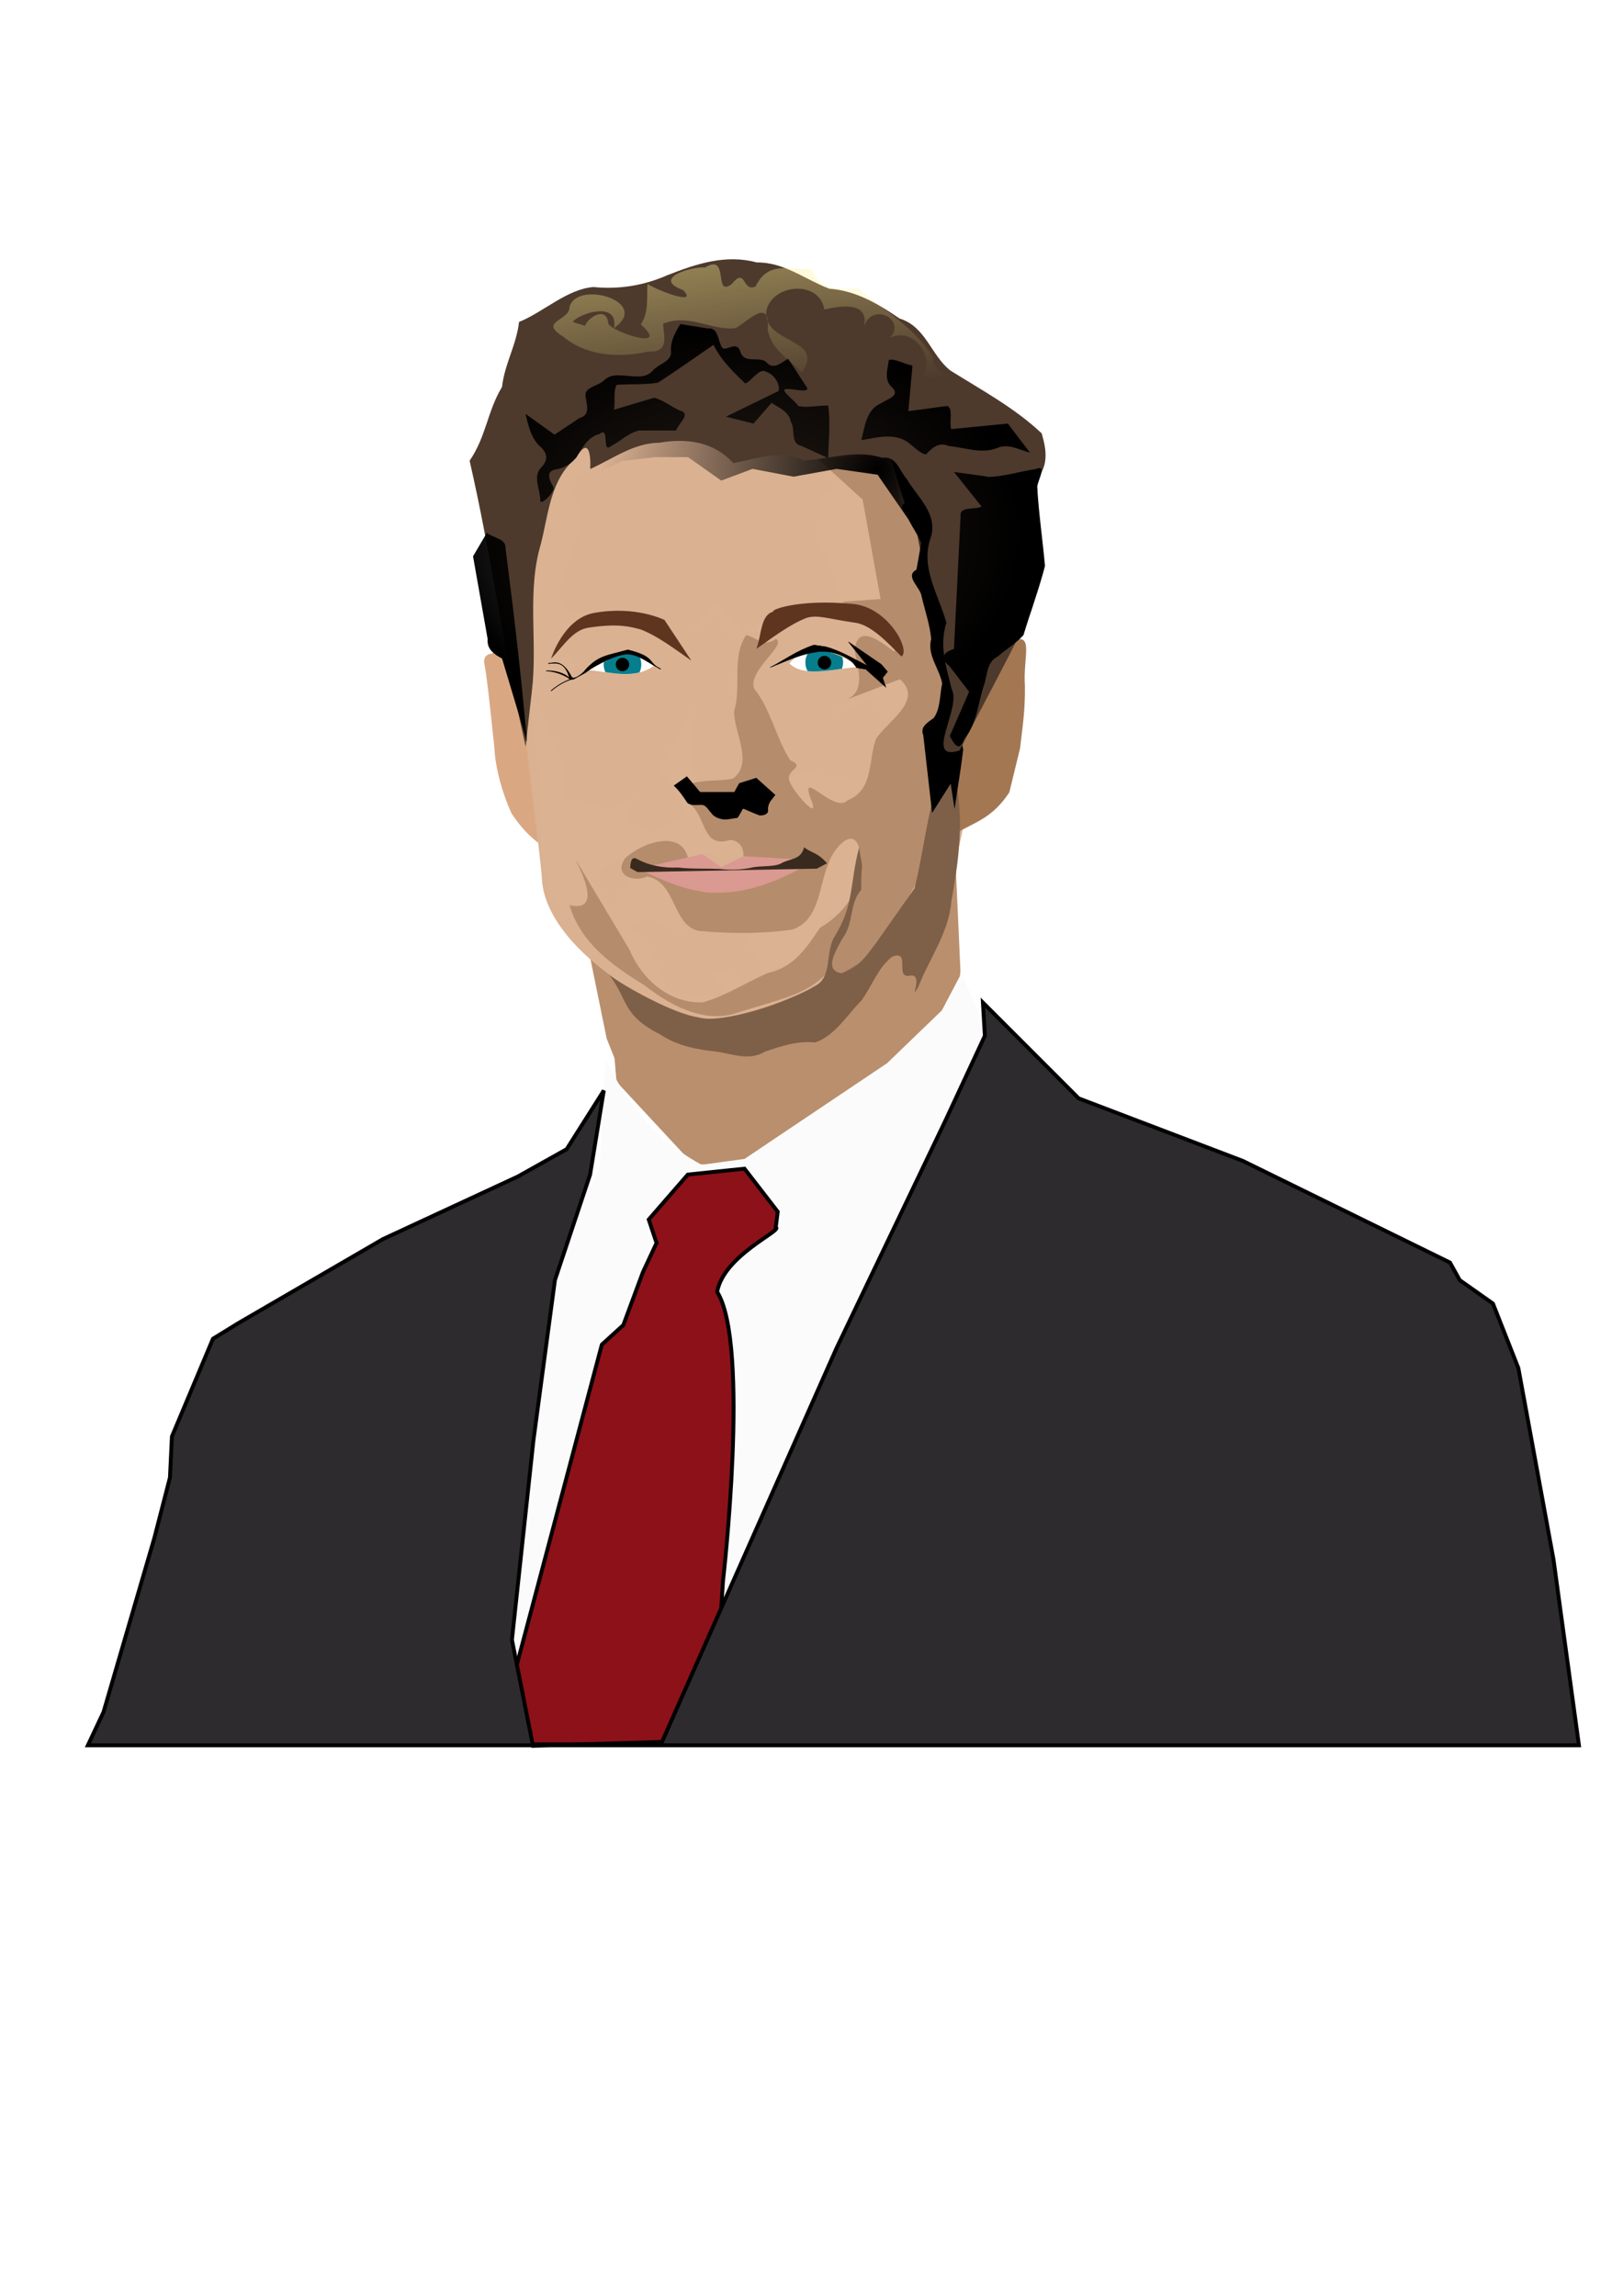 <?xml version="1.0" encoding="UTF-8"?>
<svg version="1.1" viewBox="0 0 744.09 1052.4" xmlns="http://www.w3.org/2000/svg" xmlns:xlink="http://www.w3.org/1999/xlink">
<defs>
<filter id="e" x="-.065" y="-.154" width="1.131" height="1.307">
<feGaussianBlur stdDeviation="0.715"/>
</filter>
<filter id="d">
<feGaussianBlur stdDeviation="0.261"/>
</filter>
<linearGradient id="c" x1="349.73" x2="362.44" y1="124.8" y2="220.52" gradientTransform="matrix(1.774 0 0 1.774 -295.69 -206.64)" gradientUnits="userSpaceOnUse">
<stop stop-color="#fff192" offset="0"/>
<stop stop-color="#fff192" stop-opacity="0" offset="1"/>
</linearGradient>
<radialGradient id="b" cx="397.56" cy="231.79" r="72.664" gradientTransform="matrix(.826 -.563 .535 .785 -54.959 275.65)" gradientUnits="userSpaceOnUse">
<stop offset="0"/>
<stop stop-opacity="0" offset="1"/>
</radialGradient>
<radialGradient id="a" cx="357.12" cy="254.29" r="73.909" gradientTransform="matrix(1 0 0 .738 0 66.725)" gradientUnits="userSpaceOnUse">
<stop stop-opacity=".498" offset="0"/>
<stop offset="1"/>
</radialGradient>
</defs>
<path d="m269.65 434.47 8.511 41.661 3.584 8.959 0.896 10.751 34.942 37.63 34.942 2.688 85.115-65.852 2.688-25.086-2.688-60.028-68.54 60.476z" fill="#ba8f6d"/>
<path d="m277.71 485.54-2.688 50.173-7.168 12.543-14.335 45.693-9.855 61.82-9.855 114.68 36.734 31.358 62.716-67.196 29.566-45.693 103.93-202.48-16.127-17.919-9.855-22.399-8.959 17.023-25.086 24.19-65.404 43.901-19.711 2.688c-15.565-8.675-30.702-20.778-43.901-48.381z" fill="#fbfbfb"/>
<path d="m247.78 387.02c-4.329-2.9-8.882-7.59-13.211-14.069-4.057-8.773-7.483-20.455-7.94-30.422-1.471-13.46-2.943-29.028-4.414-37.52-1.122-4.36 1.447-5.492 5.068-5.702 3.207 3.524 6.674 1.613 10.94 16.254 2.529 10.513 4.015 17.431 6.495 27.952 0.946 13.457 2.116 30.049 3.062 43.505z" fill="#d9a883"/>
<path d="m268.62 307.07c10.706 0.724 21.2 4.906 31.043-1.742-13.162-12.469-21.919-0.266-31.043 1.742z" fill="#fb9733"/>
<path d="m442.52 299.18c-5.371 42.168 7.174 57.616-4.947 96.257-12.122 38.64-77.835 64.904-101.63 71.242-23.792 6.338-85.026-29.416-87.418-62.939-2.391-33.523-24.379-161.4-4.821-188.78 19.557-27.382 44.19-13.082 105.68-25.939 77.38-16.18 98.506 67.99 93.135 110.16z" fill="#dab191" fill-rule="evenodd"/>
<path d="m296.06 192.93c-12.777 4.501-25.331 10.17-38.027 15.133l-23.448 46.287 8.869 12.639-2.993 32.872c0.336 10.379 2.543 20.734 3.603 31.098 3.602 22.193 3.573 44.684 4.989 67.075 1.065 6.299 5.159 11.848 7.428 17.85 3.539 3.889 7.215 7.686 10.976 11.419-1.109-1.756-2.186-3.573-3.271-5.322-5.414-5.491-6.423-11.286 2.716-5.876 9.407-0.76-2.494-16.156-3.215-22.395 9.439 15.811 18.959 31.583 28.382 47.396 5.639 12.046 18.584 19.16 31.708 18.238 2.139-0.836 4.28-1.765 6.375-2.716l-23.338-1.497-9.59-21.73c-0.615-5.043-5.442-5.188-9.424-6.375-1.858-1.415 6.106-4.161 8.204-6.098l15.244 5.654c3.098 1.27 1.47-3.544 0.887-6.985-1.178-2.642-2.375-5.269-3.714-7.816-3.85-4.524-8.235-10.284-13.47-10.588-1.2 0.266-2.401 0.463-3.548 0.61-0.585 0.252-1.17 0.641-1.774 1.053l-9.424 13.027-8.869-13.304 10.976-8.703c4.654-2.239 9.674-3.809 14.69-5.377 0.911-0.415 1.836-0.804 2.55-1.164 7.641-7.068 14.185-0.491 15.965 7.096 3.27-0.964 6.651-1.703 9.756-3.049 4.03-2.89 8.464-4.663 13.36-5.155-0.055-0.094-0.111-0.183-0.166-0.277l-7.982-1.109h-4.102c-1.729 0.487-2.656-7e-3 -3.16-0.942-3.575-0.358-1.129-5.651-1.22-8.869-1.097-6.78-15.724-7.155-7.927-15.466 0.905-0.642 2.119-1.029 3.548-1.22-0.623-1.941-1.271-3.865-1.774-5.821 0.64-9.668 2.496-19.452 3.603-29.158l-17.739 28.548 8.537 11.641c3.645 3.149 3.695 6.966 1.774 11.142-3.426 3.026-8.733 4.534-12.861 6.985l-12.029-5.71 4.435-11.419-11.419 6.042c-6.839-0.641-13.965-3.343-20.898-4.767v-12.639c-3.61-10.089-8.321-19.932-12.362-29.934-3.17-3.762 0.672-7.305 2.107-10.92 0.792-5.667 5.511-3.562 9.535-2.883 4.104 2.6 7.467-3.092 4.213-6.098-1.602-6.69-4.547-1.393-7.262 1.663l4.213-12.029c4.483-4.294 10.388-7.532 15.411-11.419l-11.974-1.109c-4.139-0.411-4.951-6.25-7.65-9.036 4.945-10.334 7.897-21.39 11.198-32.318-1.207-6.144-4.253-12.221-6.153-18.349l10.976-6.042c12.331-4.985 25.236-8.534 37.806-12.971l16.464-7.594-29.712-1.22zm89.913 27.384c-2.566 2.356-5.6 4.214-8.481 6.264-3.427 2.332 0.501 7.776-2.217 11.253-1.34 3.996-2.797 7.966 0.333 11.53 5.001 8.423 7.618 17.837 10.366 27.162l-19.568 2.328c-8.651 2.722-16.895 6.998-25.389 10.311l-12.694-12.639-12.639 13.914 12.029-8.869 10.754 12.029 1.109-0.61c0.59-3.289 1.982-5.046 5.266-2.827l8.26-4.49c12.119-2.804 24.391-5.046 36.642-7.484-1.291-0.733-2.594-1.483-3.769-2.328l17.739-1.275-8.204-45.622-9.535-8.648zm19.901 67.629 3.104 4.601-1.053-2.384c-0.621-0.797-1.322-1.528-2.051-2.217zm6.707 23.393-15.632 5.987c-5.229 3.651-10.842 6.767-16.02 10.477l19.014-6.929 8.758 9.867c6.005-5.79 13.559-16.935 3.88-19.402zm-13.637 41.076-2.827 5.155-23.947-3.16c-4.316-1.66-7.855 1.04-11.586 2.883 0.026 0.098 0.021 0.174 0.055 0.277l13.304 15.854-4.435-13.914 15.189 9.479 9.923-7.206c4.286-1.585 4.53-5.377 4.324-9.368zm-8.925 30.821c-11.96 7.633-12.585 22.178-16.686 33.981-4.278 11.207-16.872 9.157-26.442 10.033-1.517 0.507-3.004 0.839-4.49 0.998-0.458 0.322-0.93 0.619-1.386 0.942l10.532 17.018c4.606-2.145 9.267-4.09 14.136-5.599l7.206-10.976c3.339-5.32 6.505-11.719 14.025-10.81 3.598-1.488 2.87-7.398 4.656-10.754 3.232-7.711 5.743-19.616-1.552-24.834zm-0.222 34.535-4.767 12.583c0.396-0.175 0.765-0.383 1.164-0.554l3.603-12.029zm-55.545 26.331c-2.853 0.186-6.266 1.42-9.091 1.552l9.368 8.869c1.939-0.937 3.892-1.861 5.821-2.827-1.262-2.111-2.07-5.805-3.492-7.373-0.792-0.25-1.654-0.284-2.605-0.222z" fill="#ddb494" opacity=".351"/>
<path d="m268.62 307.07c10.706 0.724 21.2 4.906 31.043-1.742-13.162-12.469-21.919-0.266-31.043 1.742z" fill="#fb9733"/>
<path d="m373.23 298.25c-4.066 0.253-8.063 1.873-11.308 5.821 6.37 6.648 20.297 2.442 31.043 1.718-1.599-2.102-10.788-8.095-19.734-7.539z" fill="#fff"/>
<path d="m288.47 299.8c-7.476-0.312-13.572 5.881-19.845 7.262 10.706 0.724 21.2 4.93 31.043-1.718-4.113-3.897-7.799-5.402-11.198-5.543z" fill="#fff"/>
<path d="m288.47 299.8c-4.245-0.177-8 1.767-11.641 3.714-0.046 0.361-0.055 0.735-0.055 1.109 0 1.263 0.289 2.411 0.776 3.492 5.312 0.775 10.546 1.431 15.632 0.111 0.519-1.11 0.832-2.296 0.832-3.603 0-1.341-0.286-2.637-0.832-3.769-1.634-0.686-3.203-0.99-4.712-1.053z" fill="#067e8e"/>
<path d="m285.36 301.52c-1.709 0-3.049 1.395-3.049 3.104s1.34 3.049 3.049 3.049c1.709 0 3.104-1.34 3.104-3.049 0-1.709-1.395-3.104-3.104-3.104z"/>
<path d="m373.23 298.25c-0.76 0.047-1.521 0.184-2.273 0.333-1.041 1.427-1.718 3.143-1.718 5.045 0 1.435 0.379 2.801 0.998 3.991 4.738 0.508 10.336-0.334 15.743-1.053 0.331-0.917 0.554-1.907 0.554-2.938 0-0.863-0.152-1.652-0.388-2.439-3.657-1.761-8.317-3.224-12.916-2.938z" fill="#067e8e"/>
<path transform="matrix(.282 0 0 .282 285.88 222.51)" d="m337.64 288.06a10.985 10.985 0 1 1-21.971 0 10.985 10.985 0 1 1 21.971 0z"/>
<path d="m374.58 209.98c6.969 6.335 13.938 12.671 20.906 19.006 2.745 15.205 5.491 30.409 8.236 45.614-5.913 0.422-11.826 0.845-17.739 1.267 9.116 4.199 28.23 15.474 24.049 22.869-5.927-4.252-17.185-13.739-18.195-0.303 1.578 7.997 5.32 18.963-4.107 22.244 8.396-2.785 16.559-6.264 24.862-9.333 11.175 9.851-6.139 19.437-11.056 27.527-3.468 9.754-0.974 23.258-12.868 27.931-6.218 6.658-22.565-15.509-16.888-0.372 4.918 11.347-9.113-4.226-10.044-9.065-0.776-4.949 7.76-5.7 0.516-8.903-6.578-10.412-8.854-23.349-16.539-32.821-2.909-8.577 15.474-20.114 9.95-22.792-5.272 4.348-10.595-1.67-13.606-1.64-6.806 9.893-1.953 23.727-5.511 34.811-0.062 9.735 9.039 23.833-0.444 30.795-6.843 2.184-29.524-1.556-20.322 11.386 8.456 5.615 5.59 21.136 19.215 16.786 11.919 1.637 3.384 21.873-5.402 23.564-9.262 2.754-24.125-5.59-13.913-14.218-2.541-14.851-21.839-8.011-29.119-0.837-5.567 7.865 4.283 11.106 10.118 8.28 13.944 2.238 11.46 24.829 25.651 25.103 13.62 1.126 27.489 1.142 40.985-0.773 12.592-4.546 11.953-19.593 16.41-29.953 2.088-7.322 12.623-19.184 14.599-5.216 2.271 14.861-6.355 27.254-18.377 34.386-6.393 9.393-12.151 18.197-23.942 20.681-9.914 4.313-19.23 10.472-29.608 13.426-15.14 0.844-28.282-10.566-33.749-24.002-8.302-13.913-16.631-27.81-24.936-41.722 3.184 6.545 12.257 24.529-2.558 21.227 4.777 16.925 19.754 27.859 34.073 36.513 11.458 8.982 27.092 17.877 42.253 12.933 24.961-7.897 35.142-8.799 45.946-23.475 2.476-5.629 5.447-22.331 5.98-20.927-1.793 10.099-18.543 26.528-5.347 33.087 13.67-1.911 17.294-18.769 24.501-28.45 6.716-12.766 17.117-24.026 15.693-39.44 9.28-17.208-8e-3 -34.436-0.259-51.654 13.178-7.691 7.691-24.202 5.506-35.493-5.615-21.68 1.147-44.477-15.705-65.901-4.326-8.206-3.03-26.636-15.934-23.093-7.761 0.317-15.521 0.633-23.282 0.951z" fill="#582e0d" opacity=".279"/>
<g transform="matrix(1.774 0 0 1.774 -294.74 -206.32)" fill="#5e351f">
<path d="m308.57 286.47c1.2e-4 6e-5 3.175-10.348 11.071-11.786 10.94-1.991 18.233 1.877 18.214 1.786l6.964 10.536c-4.345-3.042-8.691-6.356-13.036-8.036-2.965-0.819-6.055-1.581-13.214-0.536-4.434 0.477-6.863 4.964-10 8.036z"/>
<path d="m399.11 285.93c2.472-1.545-3.395-12.705-12.5-13.571-14.538-1.384-21.731 1.703-20.536 1.964-3.479 0.826-3.096 6.284-4.464 9.643 4.345-3.042 8.691-6.356 13.036-8.036 2.965-0.819 5.162 0.204 12.321 1.25 4.434 0.477 9.006 5.678 12.143 8.75z"/>
</g>
<path transform="matrix(1.774 0 0 1.774 -37.659 58.56)" d="m186.15 191.43 16.607-3.75 4.821 3.393 5.893-2.857 15.179 0.893 2.857 0.357c-22.674 13.561-33.793 7.383-45.357 1.964z" fill="#da9991" filter="url(#d)"/>
<path d="m292.27 399.75c27.401-0.523 54.802-1.045 82.203-1.568 1.568-0.821 3.136-1.643 4.704-2.464-4.639-5.216-6.474-4.286-10.53-7.321-1.571 6.046-6.526 4.952-10.622 7.415-3.363 1.741-10.12 0.897-13.848 1.979-4.446 0.938-9.77 1.053-14.354 0.508-6.294-0.256-12.675 0.085-18.912-0.638-6.99 0.319-13.631-0.973-19.18-4.075-2.633-1.229-2.717 2.888-2.804 4.284 1.115 0.627 2.229 1.254 3.344 1.881z" fill="#382a1e"/>
<path transform="matrix(1.774 0 0 1.774 -37.659 58.56)" d="m216.68 167.97c-1.473 0.463-2.946 0.926-4.419 1.389l-1.263 2.273h-8.839l-3.409-4.041c-1.136 0.8-2.273 1.599-3.409 2.399 1.397 1.26 2.464 2.828 3.481 4.393 0.947 0.912 2.352 0.537 3.527 0.587 1.287-0.13 1.865 1.234 2.631 2.005 0.751 1.187 2.233 1.659 3.559 1.782 1.093-0.05 2.169-0.299 3.25-0.424 0.431-0.419 0.643-1.038 0.981-1.542 0.225-0.233 0.311-0.87 0.636-0.814 1.376 0.56 2.714 1.214 4.119 1.703 1.067 0.062 2.487-0.288 2.173-1.655 0.051-0.935 0.401-1.831 1.048-2.511 0.287-0.375 0.574-0.751 0.861-1.126-1.641-1.473-3.283-2.946-4.925-4.419z" filter="url(#e)"/>
<path d="m438.98 381.61c7.914-4.802 15.828-6.411 23.742-18.367l4.928-20.159c0.968-8.893 2.38-16.453 2.24-28.67-0.936-12.356 3.934-23.737-4.48-21.055-8.122 7.259-12.612 18.149-17.919 28.222l-10.303 25.086z" fill="#a47753"/>
<g transform="matrix(1.774 0 0 1.774 -302.79 -199.54)">
<path d="m302.18 281.18-8.601-45.823 9.091-11.617 5.051-5.556 0.949-13.331 8.514-14.153h12.627l22.728-7.576 16.162 2.02 12.122 6.061 8.586 1.515 16.162 10.102 4.546 8.081 15.657 9.596 10.102 7.576 3.03 11.112-7.071 3.03 3.535 14.647-4.582 13.428-4.041 9.596-2.525 4.546-4.561 12.754h-3.03l-9.041-47.395-10.102-14.647-10.607-1.515-11.112 2.02-10.607-2.02-8.081 3.03-8.586-6.061h-8.586l-8.586 1.01-12.122 6.061-0.505-6.566-8.586 10.102-5.556 24.244v25.254z" fill="url(#b)"/>
</g>
<path d="m393.88 388.48c-4.431 16.631-2.065 26.45-11.584 41.311-3.94 7.489-0.715 18.155-8.647 22.174-12.249 7.604-43.646 17.81-53.978 14.306-9.403-1.036-32.906-13.737-40.247-19.252 8.634 11.262 5.713 18.368 23.305 27.163 7.906 5.341 17.258 7.016 26.549 7.951 7.367 1.311 14.512 4.081 21.498-0.101 7.382-2.542 15.122-5.08 23.038-4.184 9.224-3.37 14.358-12.402 20.972-19.05 4.984-6.597 7.537-15.115 14.277-20.3 9.019-3.361 0.404 10.666 8.61 8.642 5.977-0.43-1.409 13.298 3.407 5.07 5.08-13.018 13.97-24.797 15.086-39.131 3.137-17.246 5.662-35.124 2.453-52.491-3.44-7.729-11.437-1.961-10.664 4.712-3.312 12.483-5.48 29.416-8.682 41.924-22.794 31.98-22.83 34.508-33.154 38.938-9.021-1.122-2.627-10.791 0.079-15.955 5.293-6.781 3.055-15.933 8.65-22.403-0.188-14.994 1.333-5.9-0.969-19.323z" fill="#7e5f48"/>
<path d="m407.18 206.45c2.538 8.063 5.077 16.127 7.615 24.19-3.525 1.922 1.291 5.568 2.094 8.191 1.742 3.369 4.102 6.631 5.461 10.065-0.727 4.069-1.453 8.137-2.18 12.206-5.605 3.034 1.853 8.092 2.347 12.24 1.5 6.488 3.799 12.896 4.398 19.555-1.947 7.636 3.754 13.361 5.04 20.396-1.163 5.155-0.687 11.276-3.827 15.759-2.673 2.083-6.464 3.993-4.845 7.914 1.351 11.893 2.703 23.787 4.055 35.68 2.837-4.48 5.674-8.959 8.511-13.439 0.597 3.882 1.195 7.765 1.792 11.647 1.28-9.077 2.879-18.108 3.961-27.213-1.179-6.907-3.991-13.768-2.45-20.853 1.236-14.175 3.635-28.326 2.663-42.591-0.334-8.757-0.024-17.651-0.976-26.319-6.591-16.258-13.182-32.515-19.773-48.773-4.629 0.448-9.258 0.896-13.887 1.344z"/>
<g transform="matrix(1.774 0 0 1.774 -295.69 -206.64)">
<path d="m302.54 309.39c-5.724-24.917-8.77-48.941-14.494-73.858 4.337-6.367 4.547-12.735 8.378-19.079 0.63-5.832 3.761-10.949 4.391-16.781 6.233-2.487 12.482-8.568 19.282-9.023 6.569 0.659 13.053-0.393 19.095-3.078 7.471-2.937 15.071-5.452 23.075-3.276 6.999-0.102 12.487 4.407 18.722 6.784 6.842 0.502 12.603 3.87 18.137 7.695 6.876 2.11 8.146 9.552 13.192 13.469 8.068 5.045 16.64 9.67 23.571 16.217 0.754 2.946 3.065 9.41-3.594 13.702-0.204 5.11 2.93 10.485 2.993 15.9-0.578 6.7-0.143 13.754-3.779 19.738-5.384 10.982-11.284 21.705-16.843 32.601-9.478 3.017 0.626-11.06-2.038-15.821-1.474-6.124-3.253-11.129-1.374-17.188-1.97-7.235-6.886-14.332-3.995-22.125 1.816-6.053-3.482-10.335-6.248-15.022-1.91-2.157-2.718-6.08-6.323-5.47-6.749-2.212-13.436 0.279-20.172 0.689-6.29-2.908-12.388-0.415-18.32 0.69-5.036-5.544-12.027-6.519-19.109-5.273-6.663 0.021-12.039 4.191-17.88 6.788 0.242-4.102-0.564-8.285-3.615-2.889-6.689 5.544-7.121 14.32-9.124 22.208-3.709 12.374-0.805 25.349-2.329 37.995-0.57 4.798-1.083 9.602-1.599 14.407z" fill="#4d3a2c"/>
</g>
<g transform="matrix(1.774 0 0 1.774 -295.69 -206.64)" fill="url(#a)">
<path d="m302.86 308.08c-2.143-7.143-4.286-14.286-6.429-21.429-2.101-1.128-3.959-2.415-3.73-5.065-1.257-7.121-2.513-14.242-3.77-21.363 1.19-2.024 2.381-4.048 3.571-6.071 1.557 1.359 5.008 1.423 4.825 3.973 2.133 16.625 4.118 33.252 5.532 49.956z"/>
<path d="m421.07 239.51c-2.619-0.357-5.238-0.714-7.857-1.071l7.143 8.929c-1.756 0.898-5.803-0.18-5.431 2.553l-1.712 34.232c-2.85 0.969-3.758 2.34-1.179 4.432 1.702 2.213 3.405 4.426 5.107 6.639-1.667 3.809-3.333 7.619-5 11.429 1.267 2.418 2.529 4.221 3.755 0.723 3.229-3.845 3.507-8.998 4.993-13.616 1.004-2.688 0.692-6.239 3.645-7.647 2.151-1.887 4.796-3.433 6.649-5.527 1.802-5.963 4.014-11.884 5.562-17.873-0.623-6.779-1.61-13.586-2.008-20.347 0.034-1.734 2.857-6.06-0.489-4.654-4.039 0.572-8.083 1.912-12.119 2.01-0.353-0.07-0.705-0.141-1.058-0.212z"/>
<path d="m402.5 210.93c-1.917-0.279-4.722-1.94-6.124-1.419-0.273 2.387-1.308 4.924 0.647 6.876 2.63 2.35-0.908 3.09-2.645 4.3-3.756 1.505-4.241 6.045-5.092 9.529 3.725-0.612 7.811-1.797 11.308 0.088 1.792 1.014 3.639 3.373 5.398 3.594 1.648-1.765 3.367-3.29 5.871-2.166 4.164 0.377 8.375 2.112 12.473 0.536 2.913-1.325 5.695 0.444 8.522 1.162l-5.714-7.5c-4.881 0.476-9.762 0.952-14.643 1.429-0.57-1.741 0.625-5.623-1.093-5.973-3.326 0.444-6.653 0.887-9.979 1.331 0.357-3.929 0.714-7.857 1.071-11.786z"/>
<path d="m380.71 234.86c0.104-4.526 0.627-9.062 0-13.571-2.538-0.084-5.414 0.658-7.752 0.085-0.688-1.251-4.686-4.057-3.293-4.331 1.531-0.302 6.013 1.096 5.64-0.303-1.651-2.531-3.301-5.062-4.952-7.593-1.933 1.187-3.872 3.086-5.773 0.767-1.97-1.345-5.325 0.495-6.457-2.215-0.873-3.608-3.684-0.25-4.831-1.383-1.13-1.783-0.889-5.28-3.699-4.961-2.366-0.379-4.731-0.757-7.097-1.136-1.371 2.25-2.657 4.525-2.399 7.257 0.077 2.427-3.149 3.023-4.581 4.615-1.668 2.015-4.033 1.742-6.383 1.522-2.248-0.115-4.591-0.601-6.364 1.156-1.398 1.443-5.141 1.757-4.769 4.053 0.302 2.275 1.35 4.888-1.593 5.694-2.137 1.425-4.274 2.849-6.411 4.274l-7.5-5.357c0.735 3.009 1.343 6.08 3.654 8.325 2.072 1.773 2.284 3.631 0.31 5.59-2.133 2.371-0.146 5.599-0.163 8.409-0.011 1.679 3.933-2.279 3.413-3.366-1.275-2.277-2.122-4.376 1.244-4.731 2.333-0.634 4.184-1.878 5.282-4.077 1.447-2.077 2.717-4.37 5.39-4.95 2.715-2.278 0.521 5.167 2.888 3.142 2.464-1.239 4.648-3.464 7.296-4.057h9.615c0.526-1.79 4.116-4.434 0.872-5.174-2.207-0.984-4.328-2.787-6.584-3.291l-10.359 3.108c0.377-2.01-0.24-5.035 0.728-6.441 3.53-0.248 7.226 0.02 10.652-0.551 4.842-3.171 9.591-6.479 14.334-9.794 1.937 3.966 5.073 6.985 8.214 10 1.863-0.777 3.635-4.249 5.569-2.954 1.96 0.686 3.551 3.219 3.026 4.902-4.532 2.208-9.063 4.415-13.595 6.623 2.381 0.595 4.762 1.19 7.143 1.786 1.548-1.786 3.095-3.571 4.643-5.357 1.994 1.337 4.499 2.235 4.983 4.873 1.294 2.01-0.241 5.724 2.774 6.257 2.295 1.052 4.59 2.104 6.885 3.156z"/>
</g>
<path d="m302.91 306.69c-7.263-3.923-9.94-6.593-15.119-6.944-4.599-0.011-14.463 4.622-19.342 8.48l-5.52 3.056c-1.768-0.136-6.99 2.406-10.303 5.447 2.455-2.181 5.32-3.953 8.671-5.238-0.557-1.537-4.722-4.145-10.889-3.948 2.564-0.107 7.1 1.029 10.866 3.57-2.356-8.649-6.61-7.043-9.916-7.054 2.017 0.353 5.983-2.811 10.744 6.47 1.586 1.478 6.098-2.757 6.205-3.27 6.127-6.772 9.737-6.565 19.533-9.308 12.932 3.237 8.761 5.79 15.069 8.739z" stroke="#000" stroke-width=".355"/>
<path d="m353.04 305.96c6.704-3.432 12.149-7.704 20.114-10.295l5.385 0.792c6.704 1.796 12.85 5.55 19.164 8.711l-8.711-10.928 15.046 10.295 2.851 3.326-2.217 2.851 1.425 4.276-9.186-8.236-4.118-0.634-1.901-2.534c-4.761-3.998-10.028-4.866-14.175-4.989-8.984 0.716-16.015 4.384-23.678 7.365z" stroke="#000" stroke-width=".177"/>
<path d="m278.92 148.53c-0.91-13.321-21.745 7.088-3.542 4.329 5.733-0.472-9.134-3.745-12.766-5.34 2.57-3.705 21.263-10 18.865 2.922 17.444-12.342-17.393-22.31-20.387-9.569-0.028 6.256-14.384 6.334-2.932 13.403 10.818 9.02 25.635 9.842 38.922 6.929 9.761 0.325 7.383-6.356 6.888-12.764 11.561-5.053 23.036 3.519 33.374 1.931 6.039-3.42 15.635-14.127 14.634 0.412 1.155 9.269 9.798 13.745 15.638 19.919 11.171-15.904-17.883-12.838-16.281-28.093 2.467-12.549 24.396-14.515 26.602-0.699 8.258-1.995 21.009-3.586 18.052 8.233 3.601-12.233 19.979-3.624 11.897 4.818 10.72-5.477 20.22 8.14 15.746 17.188 9.483 1.526 10.994 20.585 21.114 8.2 7.267-9.351-17.883-4.606-17.032-16.675-8.085-13.308-22.55-21.476-34.117-31.444-9.327-0.082-17.696 1.372-21.486-8.94-10.951 0.44-19.93-3.768-25.653 7.971-6.131 3.035-4.425-9.208-10.866-1.166-8.756 6.812-0.905-14.422-12.348-7.471-6.443-0.529-24.649 5.096-10.078 10.317 7.557 7.762-12.739-0.292-16.267-2.773-0.625 5.27 0.923 12.446-3.108 18.595 13.666 11.973-11.756 3.997-14.869-0.234z" fill="url(#c)"/>
<path d="m315.34 538.4-17.919 20.607 3.584 10.751-6.272 13.439-8.959 24.19-9.855 8.959-42.109 158.58-1.312 24.665h94.074l4.896-74.838s12.543-108.41-2.688-132.6c3.063-16.873 30.364-28.172 26.878-29.566l0.896-7.168-15.231-19.711z" fill="#8d1119" stroke="#000" stroke-width="1.774px"/>
<path d="m276.82 499.88-17.023 26.878-22.399 12.543-61.82 28.67-66.3 38.526-11.647 7.168-18.815 44.797-0.896 18.815-7.168 27.774-23.295 79.739-7.168 15.231h683.6l-11.647-85.115-16.127-87.802-11.647-29.566-15.231-10.751-4.48-8.063-94.97-46.589-75.259-28.67-43.901-43.901 0.896 15.231-17.919 38.526-50.173 104.83-49.277 111.1-30.661 69.213-59.132 1.792-9.657-48.606 9.855-91.386 9.855-73.467 16.127-48.381z" fill="#2d2b2e" stroke="#000" stroke-width="1.774px"/>
</svg>

